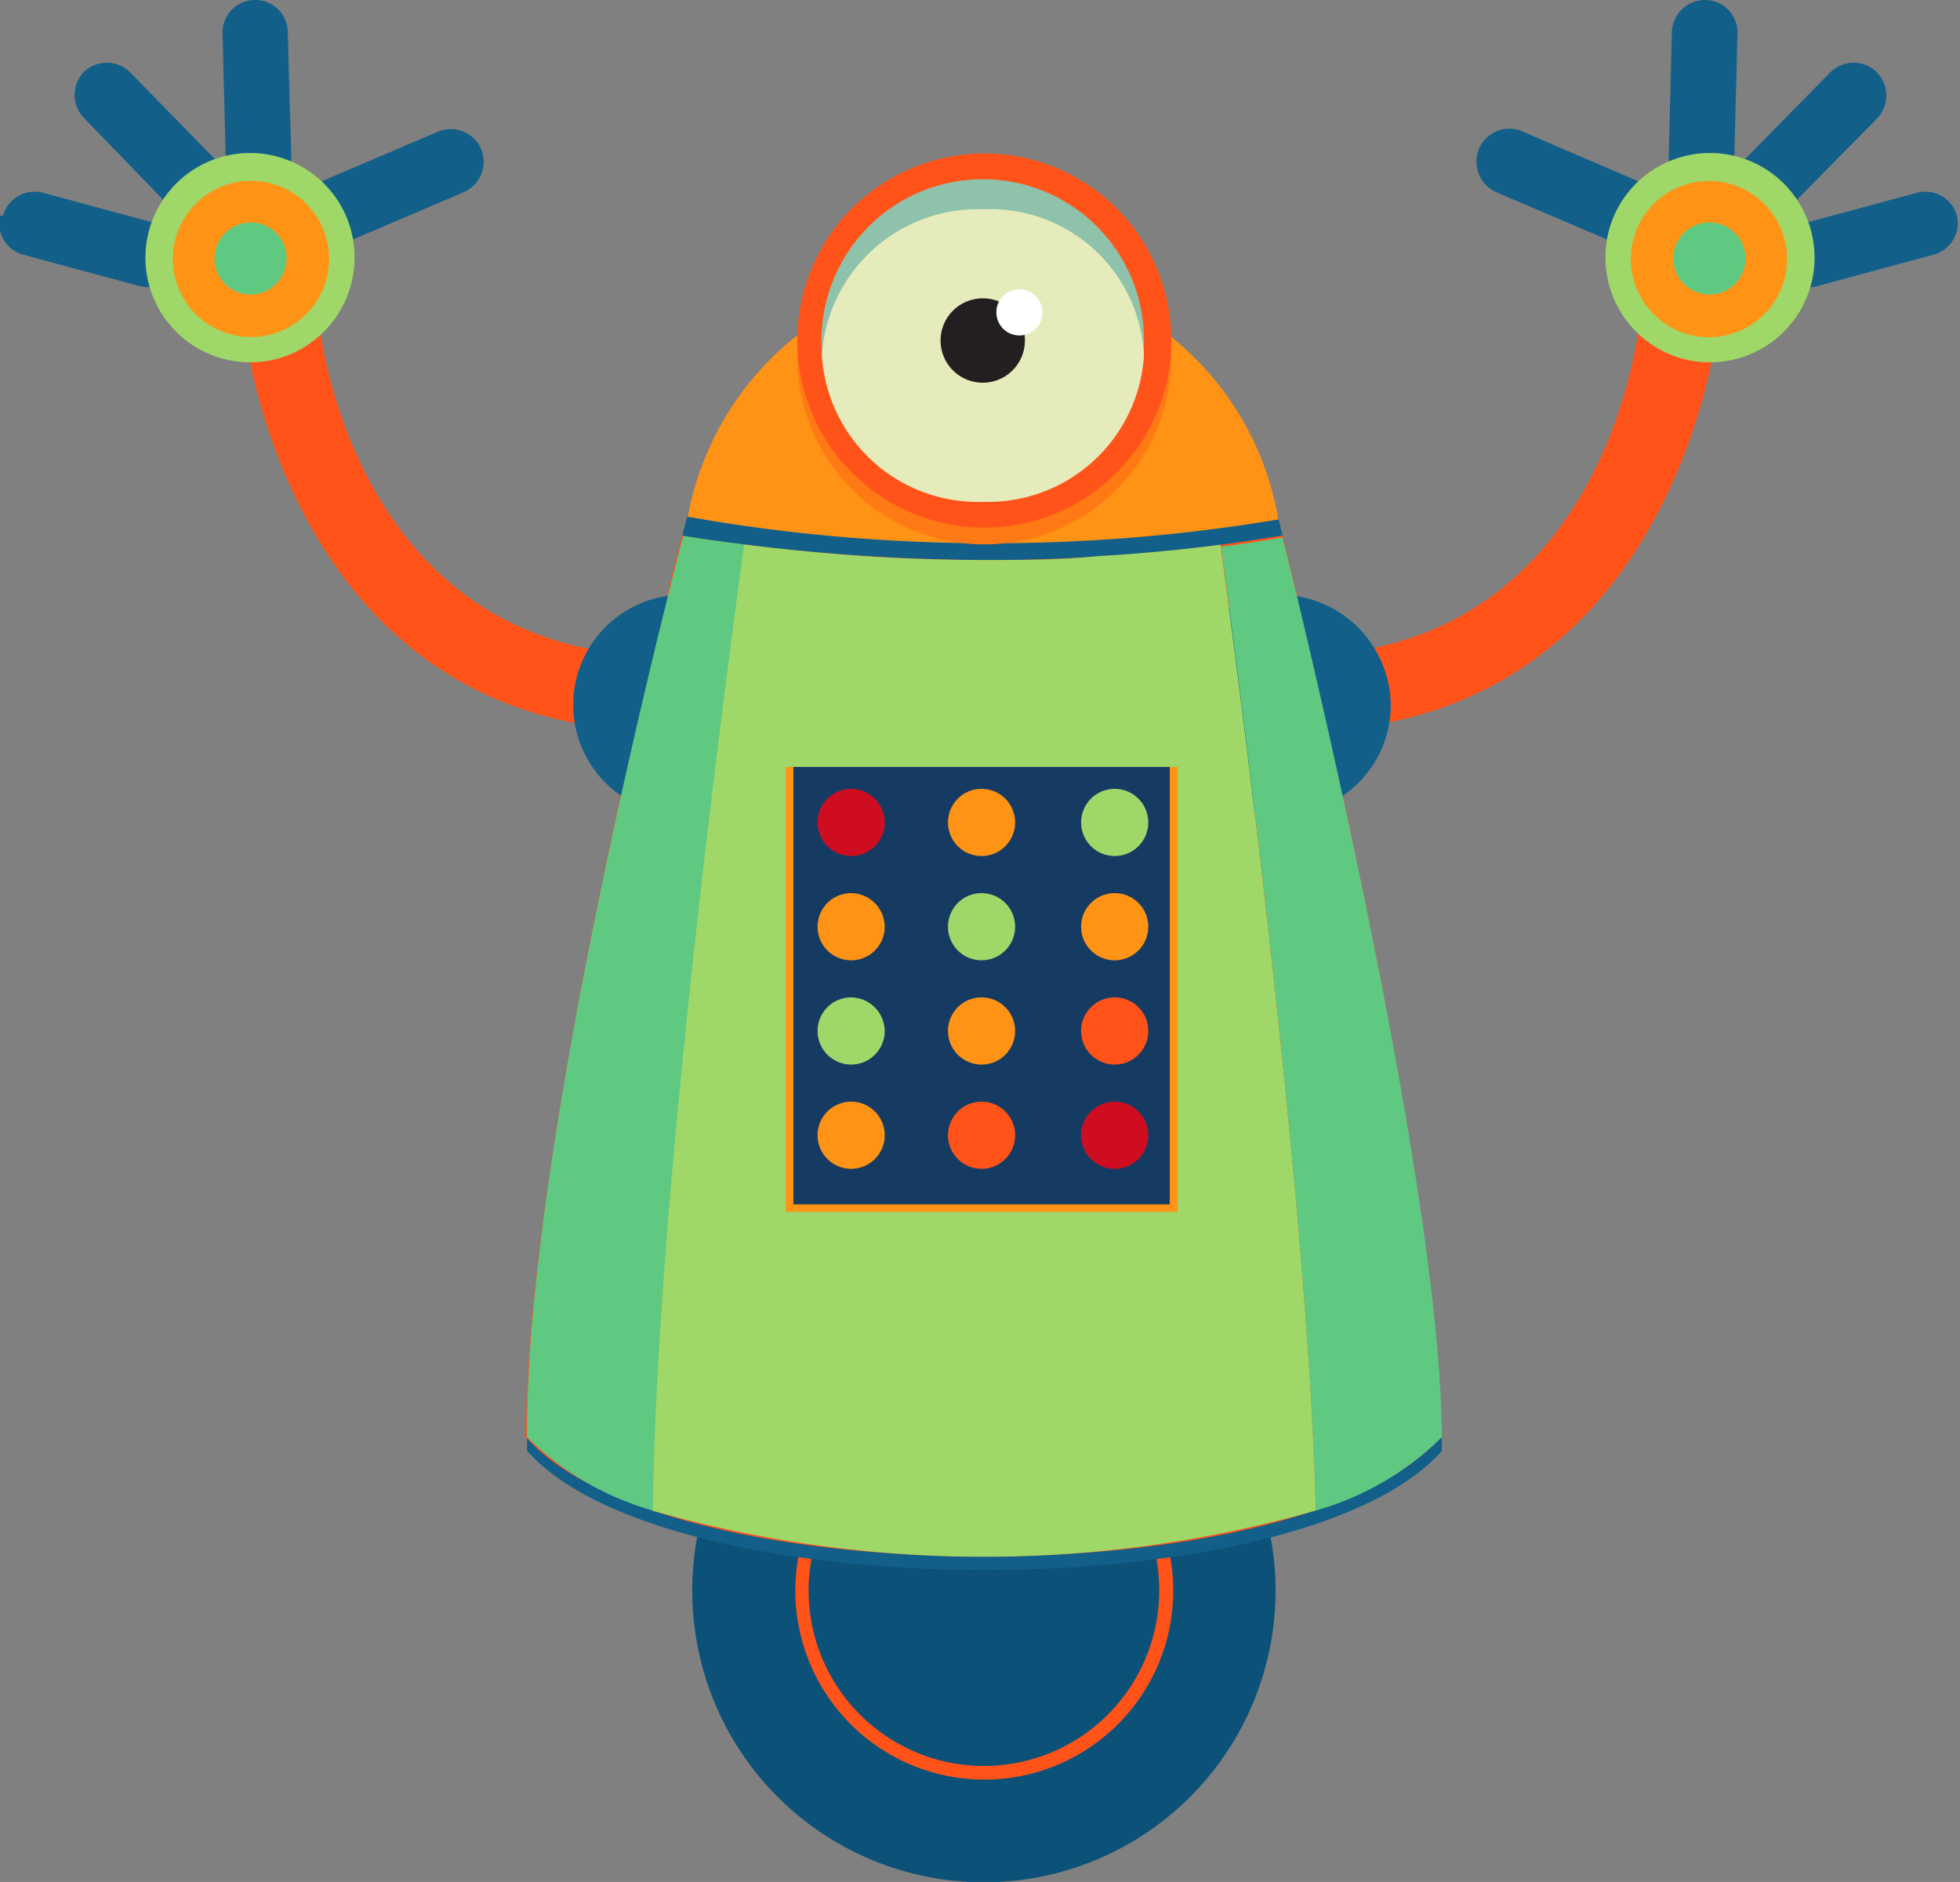 <svg xmlns="http://www.w3.org/2000/svg" viewBox="0 0 50.2 48.19"><rect x="0" y="0" width="50.2" height="48.19" fill="#808080" stroke="none"/><defs><style>.cls-1{fill:#0b5178;}.cls-2{fill:#ff5319;}.cls-3{fill:#ff9315;}.cls-4{fill:#125f8a;}.cls-5{fill:#9fd768;}.cls-6{fill:#5fc982;}.cls-7{fill:#ff7a14;}.cls-8{fill:#8fc2aa;}.cls-9{fill:#e5ebbb;}.cls-10{fill:#231f20;}.cls-11{fill:#fff;}.cls-12{fill:#163b62;}.cls-13{fill:#ce0e20;}</style></defs><g id="Слой_2" data-name="Слой 2"><g id="Layer_1" data-name="Layer 1"><path class="cls-1" d="M32.67,40.72a7.47,7.47,0,1,1-7.47-7.46A7.47,7.47,0,0,1,32.67,40.72Z"/><path class="cls-2" d="M30.05,40.72a4.84,4.84,0,1,1-4.85-4.83A4.84,4.84,0,0,1,30.05,40.72Z"/><path class="cls-1" d="M29.69,40.72a4.49,4.49,0,1,1-4.49-4.48A4.48,4.48,0,0,1,29.69,40.72Z"/><path class="cls-3" d="M32.85,14.52a7.68,7.68,0,1,1-7.67-7.58A7.64,7.64,0,0,1,32.85,14.52Z"/><path class="cls-4" d="M32.75,13.3a44.38,44.38,0,0,1-7.56.61,44.31,44.31,0,0,1-7.59-.68s-4.17,16.19-4.1,23.92c3.59,4.07,19.85,4.07,23.43,0C36.89,30.17,32.75,13.3,32.75,13.3Z"/><path class="cls-2" d="M32.85,13.71a45,45,0,0,1-7.66.63,51.29,51.29,0,0,1-7.72-.62s-4,15.36-4,23.08c3.59,4.07,19.85,4.08,23.43,0C36.89,29.83,32.85,13.71,32.85,13.71Z"/><path class="cls-2" d="M17.39,18.72C7.33,19,6.25,8.38,6.24,8.28L8.16,8.1c0,.36.94,8.93,9.18,8.69Z"/><path class="cls-4" d="M4.67,6.74a.84.84,0,0,0-.59-1l-3-.81a.84.84,0,0,0-1,.59H0a.84.84,0,0,0,.59,1l3,.81a.83.83,0,0,0,1-.59Z"/><path class="cls-4" d="M5.51,5.27a.85.85,0,0,0,0-1.19L3.33,1.85a.85.85,0,0,0-1.19,0h0A.85.85,0,0,0,2.13,3L4.32,5.26a.84.84,0,0,0,1.19,0Z"/><path class="cls-4" d="M6.64,4.81A.84.84,0,0,0,7.46,4L7.37.82A.83.83,0,0,0,6.51,0h0A.83.83,0,0,0,5.7.86L5.78,4a.85.85,0,0,0,.86.82Z"/><path class="cls-4" d="M7.9,5.7A.84.84,0,0,0,9,6.15l2.88-1.23a.85.85,0,0,0,.44-1.11h0a.85.85,0,0,0-1.1-.44L8.34,4.6A.84.84,0,0,0,7.9,5.7Z"/><path class="cls-5" d="M8.88,5.57a2.68,2.68,0,1,0-1.44,3.5A2.69,2.69,0,0,0,8.88,5.57Z"/><path class="cls-3" d="M8.27,5.85A2,2,0,1,0,7.19,8.48,2,2,0,0,0,8.27,5.85Z"/><path class="cls-6" d="M7.27,6.26a.92.92,0,0,0-1.21-.49.92.92,0,1,0,.71,1.7A.93.93,0,0,0,7.27,6.26Z"/><path class="cls-4" d="M20.32,18.15a2.82,2.82,0,1,1-2.82-2.92A2.86,2.86,0,0,1,20.32,18.15Z"/><path class="cls-2" d="M32.81,18.72C42.87,19,44,8.38,44,8.28L42,8.1c0,.36-.94,8.93-9.18,8.69Z"/><path class="cls-4" d="M45.53,6.74a.84.84,0,0,1,.59-1l3-.81a.84.84,0,0,1,1,.59h0a.84.84,0,0,1-.59,1l-3,.81a.83.83,0,0,1-1-.59Z"/><path class="cls-4" d="M44.69,5.27a.85.85,0,0,1,0-1.19l2.19-2.23a.85.85,0,0,1,1.19,0h0a.85.85,0,0,1,0,1.19L45.88,5.26a.84.84,0,0,1-1.19,0Z"/><path class="cls-4" d="M43.56,4.81A.84.84,0,0,1,42.74,4L42.82.82A.85.85,0,0,1,43.69,0h0a.83.83,0,0,1,.81.86L44.42,4a.85.85,0,0,1-.86.82Z"/><path class="cls-4" d="M42.3,5.7a.84.84,0,0,1-1.1.45L38.32,4.92a.86.86,0,0,1-.44-1.11h0A.84.84,0,0,1,39,3.37L41.86,4.6a.84.84,0,0,1,.44,1.1Z"/><path class="cls-5" d="M41.32,5.57a2.68,2.68,0,1,1,1.44,3.5A2.69,2.69,0,0,1,41.32,5.57Z"/><path class="cls-3" d="M41.93,5.85A2,2,0,1,1,43,8.48,2,2,0,0,1,41.93,5.85Z"/><path class="cls-6" d="M42.93,6.26a.92.92,0,0,1,1.21-.49.92.92,0,1,1-.71,1.7A.92.92,0,0,1,42.93,6.26Z"/><path class="cls-4" d="M35.62,18.15a2.82,2.82,0,1,1-2.81-2.92A2.86,2.86,0,0,1,35.62,18.15Z"/><path class="cls-5" d="M33.7,38.68a31.1,31.1,0,0,1-17,0c.09-7.25,1.52-18.77,2.34-24.74.71.09,1.64.19,2.69.27s2.23.13,3.44.13c1.06,0,2,0,2.95-.1,1.26-.07,2.34-.19,3.14-.29C32.09,20.07,33.55,32,33.7,38.68Z"/><path class="cls-6" d="M19.06,13.94c-.82,6-2.25,17.49-2.34,24.74A7.48,7.48,0,0,1,13.5,36.8c-.06-7.73,4-23.08,4-23.08S18.07,13.82,19.06,13.94Z"/><path class="cls-6" d="M36.93,36.8a7.48,7.48,0,0,1-3.23,1.88C33.55,32,32.09,20.07,31.28,14c1-.13,1.57-.24,1.57-.24S36.89,29.83,36.93,36.8Z"/><path class="cls-7" d="M30,9.15a4.79,4.79,0,1,1-4.78-4.79A4.79,4.79,0,0,1,30,9.15Z"/><path class="cls-2" d="M30,8.72a4.79,4.79,0,1,1-4.78-4.79A4.79,4.79,0,0,1,30,8.72Z"/><path class="cls-8" d="M29.3,8.72a4.13,4.13,0,1,1-4.12-4.13A4.12,4.12,0,0,1,29.3,8.72Z"/><path class="cls-9" d="M29.3,9.1a4,4,0,0,1-4.12,3.75A4,4,0,0,1,21.05,9.1a4,4,0,0,1,4.13-3.74A3.94,3.94,0,0,1,29.3,9.1Z"/><path class="cls-10" d="M26.25,8.72a1.08,1.08,0,1,1-1.07-1.08A1.07,1.07,0,0,1,26.25,8.72Z"/><path class="cls-11" d="M25.52,8a.59.59,0,1,0,.59-.59A.58.58,0,0,0,25.52,8Z"/><rect class="cls-3" x="20.12" y="19.64" width="10.04" height="11.39"/><rect class="cls-12" x="20.32" y="19.64" width="9.64" height="11.2"/><path class="cls-13" d="M22.66,21.06a.86.86,0,1,1-.86-.86A.87.87,0,0,1,22.66,21.06Z"/><path class="cls-3" d="M26,21.06a.86.86,0,1,1-.85-.86A.86.86,0,0,1,26,21.06Z"/><path class="cls-5" d="M29.41,21.06a.86.86,0,1,1-.86-.86A.86.86,0,0,1,29.41,21.06Z"/><path class="cls-3" d="M22.66,23.73a.86.86,0,1,1-.86-.86A.87.87,0,0,1,22.66,23.73Z"/><path class="cls-5" d="M26,23.73a.86.86,0,1,1-.85-.86A.86.86,0,0,1,26,23.73Z"/><path class="cls-3" d="M29.41,23.73a.86.86,0,1,1-.86-.86A.86.86,0,0,1,29.41,23.73Z"/><path class="cls-5" d="M22.66,26.4a.86.86,0,1,1-.86-.86A.87.87,0,0,1,22.66,26.4Z"/><path class="cls-3" d="M26,26.4a.86.86,0,1,1-.85-.86A.86.86,0,0,1,26,26.4Z"/><path class="cls-2" d="M29.41,26.4a.86.86,0,1,1-.86-.86A.86.86,0,0,1,29.41,26.4Z"/><path class="cls-3" d="M22.66,29.07a.86.86,0,0,1-1.72,0,.86.86,0,0,1,1.72,0Z"/><path class="cls-2" d="M26,29.07a.86.86,0,1,1-.85-.86A.86.86,0,0,1,26,29.07Z"/><path class="cls-13" d="M29.41,29.07a.86.86,0,1,1-.86-.86A.86.86,0,0,1,29.41,29.07Z"/></g></g></svg>